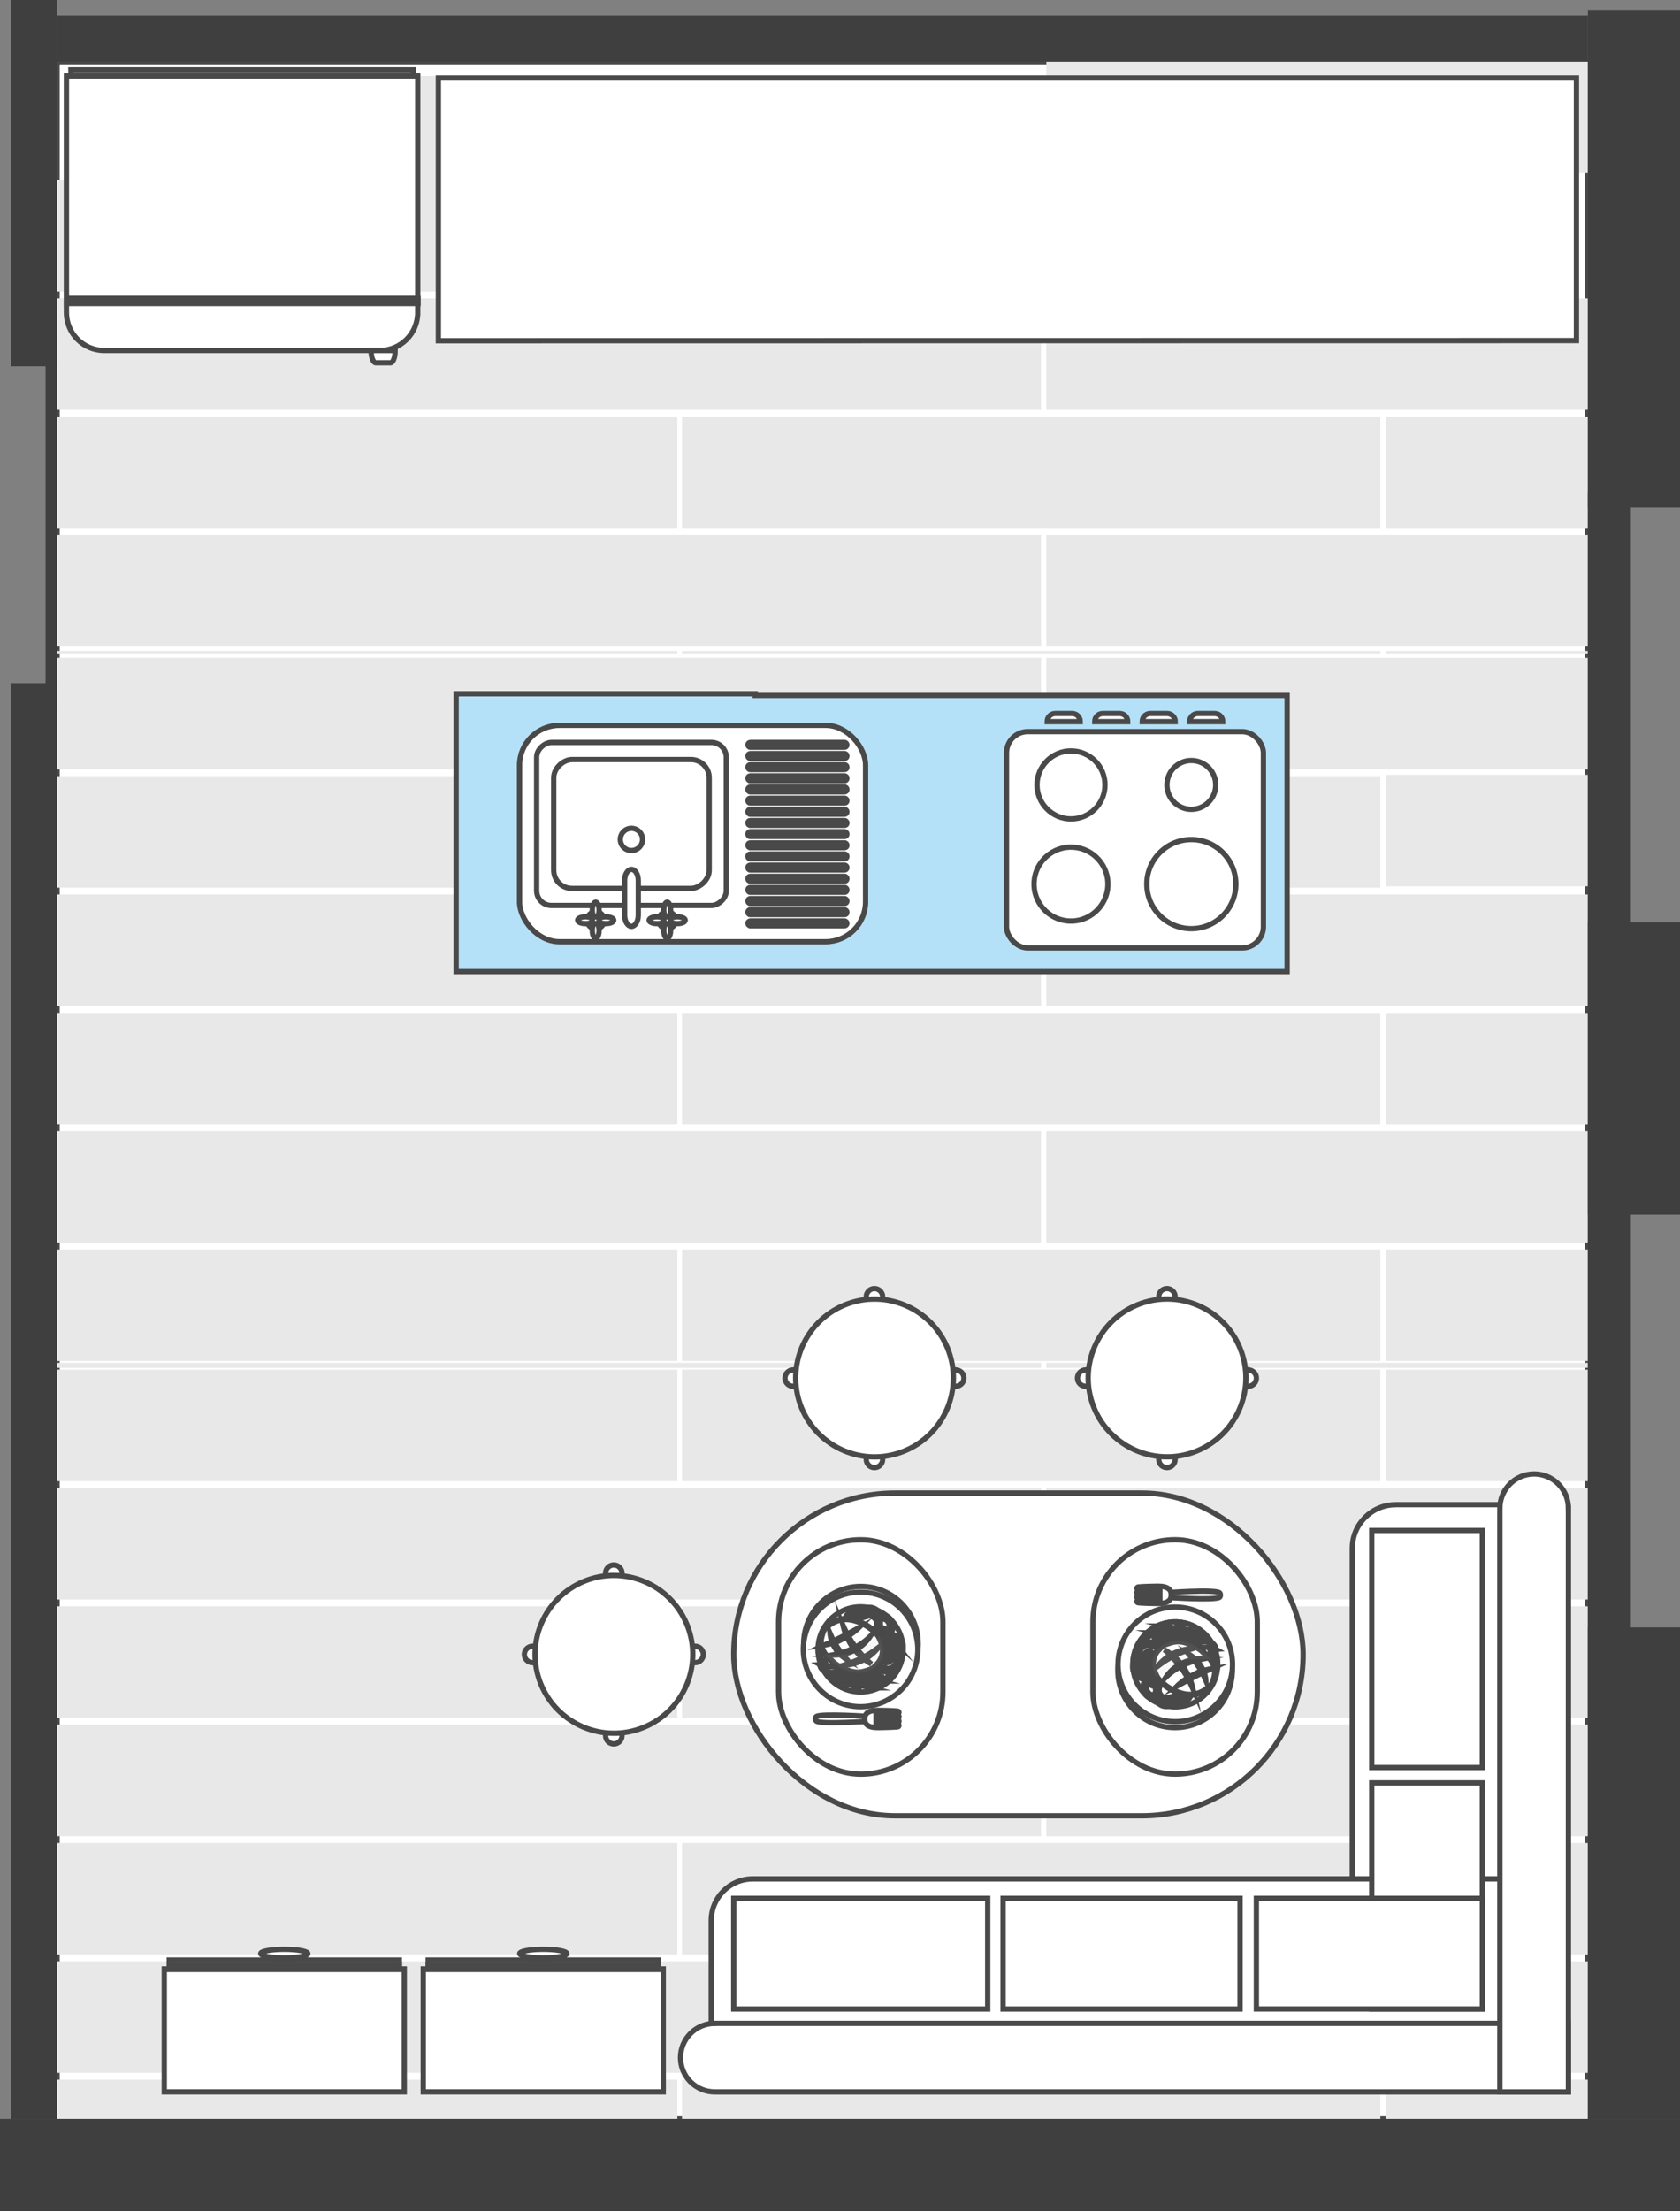 <?xml version="1.0" encoding="UTF-8"?><svg xmlns="http://www.w3.org/2000/svg" viewBox="0 0 634.67 835.03"><rect x="0" y="0" width="634.67" height="835.03" fill="#808080" stroke="none"/><defs><style>.d{fill:#3f3f3f;}.e{opacity:.05;}.e,.f,.g{stroke:#494949;stroke-miterlimit:10;stroke-width:2px;}.e,.g{fill:#fff;}.f{fill:#b5e1f8;}.h{fill:#e8e8e8;}</style></defs><g id="a"/><g id="b"><g id="c"><rect class="g" x="21.54" y="23.3" width="578.31" height="776.92"/><g><g><g><rect class="h" x="190.72" y="-136.12" width="42.12" height="371.77" transform="translate(261.54 -162.02) rotate(90)"/><rect class="h" x="368.5" y="-42.87" width="42.12" height="263.83" transform="translate(478.6 -300.52) rotate(90)"/></g><g><rect class="h" x="395.3" y="23.3" width="204.55" height="42.12"/><rect class="h" x="523.74" y="382.54" width="76.38" height="42.11"/></g><rect class="h" x="21.54" y="67.99" width="234.35" height="42.11"/></g><g><g><rect class="h" x="186.36" y="-52.15" width="42.12" height="371.77" transform="translate(341.16 -73.69) rotate(90)"/><rect class="h" x="368.5" y="46.51" width="42.12" height="263.83" transform="translate(567.98 -211.14) rotate(90)"/></g><g><rect class="h" x="395.3" y="112.67" width="204.55" height="42.12"/><rect class="h" x="523.47" y="157.36" width="76.38" height="42.12"/></g><rect class="h" x="21.54" y="157.36" width="234.35" height="42.12"/></g><g><g><rect class="h" x="186.36" y="83.6" width="42.12" height="371.77" transform="translate(476.91 62.06) rotate(90)"/><rect class="h" x="368.5" y="182.26" width="42.12" height="263.83" transform="translate(703.73 -75.39) rotate(90)"/></g><rect class="h" x="395.3" y="248.43" width="204.55" height="42.12"/><rect class="h" x="21.54" y="293.11" width="234.35" height="42.12"/></g><g><g><rect class="h" x="186.36" y="37.22" width="42.12" height="371.77" transform="translate(430.53 15.68) rotate(90)"/><rect class="h" x="389.12" y="114.38" width=".88" height="263.83" transform="translate(143.26 635.86) rotate(-90)"/></g><g><rect class="h" x="395.3" y="202.05" width="204.55" height="42.12"/><rect class="h" x="523.47" y="245.85" width="76.38" height=".89"/><rect class="h" x="523.47" y="292.6" width="76.38" height="42.11"/></g><rect class="h" x="21.54" y="245.85" width="234.35" height=".89"/></g><g><g><rect class="h" x="186.36" y="172.98" width="42.12" height="371.77" transform="translate(566.29 151.44) rotate(90)"/><rect class="h" x="368.5" y="271.64" width="42.12" height="263.83" transform="translate(793.11 13.99) rotate(90)"/></g><rect class="h" x="395.3" y="337.8" width="204.55" height="42.12"/><rect class="h" x="21.54" y="382.5" width="234.35" height="42.11"/></g><g><g><rect class="h" x="186.36" y="262.35" width="42.12" height="371.77" transform="translate(655.66 240.81) rotate(90)"/><rect class="h" x="368.5" y="361.01" width="42.12" height="263.83" transform="translate(882.49 103.37) rotate(90)"/></g><g><rect class="h" x="395.3" y="427.18" width="204.55" height="42.12"/><rect class="h" x="523.47" y="471.87" width="76.38" height="42.12"/></g><rect class="h" x="21.54" y="471.87" width="234.35" height="42.12"/></g><g><g><rect class="h" x="206.49" y="329.73" width="1.88" height="371.77" transform="translate(-308.19 723.04) rotate(-90)"/><rect class="h" x="368.5" y="406.39" width="42.12" height="263.83" transform="translate(927.86 148.74) rotate(90)"/></g><g><rect class="h" x="395.3" y="514.67" width="204.55" height="1.88"/><rect class="h" x="523.47" y="517.25" width="76.38" height="42.11"/></g><rect class="h" x="21.54" y="517.25" width="234.35" height="42.11"/></g><g><g><rect class="h" x="186.36" y="486.48" width="42.12" height="371.77" transform="translate(879.8 464.94) rotate(90)"/><rect class="h" x="368.5" y="585.15" width="42.12" height="263.83" transform="translate(1106.62 327.5) rotate(90)"/></g><g><rect class="h" x="395.3" y="651.3" width="204.55" height="42.13"/><rect class="h" x="523.47" y="696" width="76.38" height="42.12"/></g><rect class="h" x="21.54" y="696" width="234.35" height="42.11"/></g><g><g><rect class="h" x="186.36" y="397.11" width="42.12" height="371.77" transform="translate(790.42 375.57) rotate(90)"/><rect class="h" x="368.5" y="495.77" width="42.12" height="263.83" transform="translate(1017.24 238.12) rotate(90)"/></g><g><rect class="h" x="395.3" y="561.93" width="204.55" height="42.12"/><rect class="h" x="523.47" y="606.62" width="76.38" height="42.12"/></g><rect class="h" x="21.54" y="606.62" width="234.35" height="42.12"/></g><g><g><rect class="h" x="186.36" y="575.86" width="42.12" height="371.77" transform="translate(969.17 554.32) rotate(90)"/><rect class="h" x="257.64" y="785.37" width="263.83" height="14.84"/></g><g><rect class="h" x="395.3" y="740.69" width="204.55" height="42.12"/><rect class="h" x="523.47" y="785.37" width="76.38" height="14.84"/></g><rect class="h" x="21.54" y="785.37" width="234.35" height="14.84"/></g></g><polygon class="g" points="595.54 29.48 440.78 29.48 165.61 29.48 165.61 128.69 595.54 128.63 595.54 29.48"/><g><rect class="g" x="25.09" y="28.7" width="132.72" height="85.89"/><path class="g" d="M25.09,114.58H157.81v3.48c0,7.9-6.41,14.31-14.31,14.31H39.4c-7.9,0-14.31-6.41-14.31-14.31v-3.48h0Z"/><rect class="g" x="25.23" y="112.65" width="132.72" height="1.93"/><path class="g" d="M147.53,137.02h-5.58c-.97,0-1.76-2.08-1.76-4.64h9.1c0,2.56-.79,4.64-1.76,4.64Z"/><rect class="g" x="26.78" y="26.37" width="129.34" height="2.32"/></g><g><g><g><path class="g" d="M330.35,554.23h0c-1.71,0-3.1-1.39-3.1-3.1v-61.4c0-1.71,1.39-3.1,3.1-3.1h0c1.71,0,3.1,1.39,3.1,3.1v61.4c0,1.71-1.39,3.1-3.1,3.1Z"/><path class="g" d="M296.55,520.43h0c0-1.71,1.39-3.09,3.1-3.09h61.4c1.71,0,3.1,1.39,3.1,3.09h0c0,1.71-1.39,3.1-3.1,3.1h-61.4c-1.71,0-3.1-1.39-3.1-3.1Z"/></g><circle class="g" cx="330.35" cy="520.43" r="29.79" transform="translate(-171.37 162.31) rotate(-22.08)"/></g><g><g><path class="g" d="M231.88,658.58h0c-1.71,0-3.1-1.39-3.1-3.09v-61.4c0-1.71,1.39-3.09,3.1-3.09h0c1.71,0,3.1,1.39,3.1,3.09v61.4c0,1.71-1.39,3.09-3.1,3.09Z"/><path class="g" d="M198.09,624.79h0c0-1.71,1.39-3.09,3.1-3.09h61.4c1.71,0,3.1,1.39,3.1,3.09h0c0,1.71-1.39,3.1-3.1,3.1h-61.4c-1.71,0-3.1-1.39-3.1-3.1Z"/></g><circle class="g" cx="231.88" cy="624.79" r="29.79" transform="translate(-217.81 132.95) rotate(-22.08)"/></g><g><g><path class="g" d="M440.85,554.23h0c-1.71,0-3.1-1.39-3.1-3.1v-61.4c0-1.71,1.39-3.1,3.1-3.1h0c1.71,0,3.1,1.39,3.1,3.1v61.4c0,1.71-1.39,3.1-3.1,3.1Z"/><path class="g" d="M407.05,520.43h0c0-1.71,1.39-3.09,3.1-3.09h61.4c1.71,0,3.1,1.39,3.1,3.09h0c0,1.71-1.39,3.1-3.1,3.1h-61.4c-1.71,0-3.1-1.39-3.1-3.1Z"/></g><circle class="g" cx="440.85" cy="520.43" r="29.79" transform="translate(-163.27 203.83) rotate(-22.08)"/></g><path class="g" d="M591.34,788.83h-80.47v-204.15c0-9.08,7.36-16.45,16.45-16.45h64.02v220.6Z"/><path class="g" d="M390.38,587.86h79.28v322.66h-63.61c-8.65,0-15.67-7.02-15.67-15.67v-306.99h0Z" transform="translate(1179.21 319.18) rotate(90)"/><rect class="g" x="277.19" y="563.85" width="215.11" height="121.88" rx="60.94" ry="60.94"/><path class="g" d="M270.02,764.11h322.49v25.89H270.02c-7.14,0-12.94-5.8-12.94-12.94h0c0-7.14,5.8-12.94,12.94-12.94Z"/><path class="g" d="M475.82,660.36h220.43v25.89h-220.43c-7.14,0-12.94-5.8-12.94-12.94h0c0-7.14,5.8-12.94,12.94-12.94Z" transform="translate(1252.87 93.75) rotate(90)"/><rect class="g" x="277.19" y="716.91" width="95.95" height="41.78"/><rect class="g" x="378.94" y="716.91" width="89.53" height="41.78"/><rect class="g" x="494.35" y="601.85" width="89.53" height="41.78" transform="translate(1161.85 83.62) rotate(90)"/><rect class="g" x="496.42" y="695.11" width="85.38" height="41.78" transform="translate(1255.11 176.88) rotate(90)"/><rect class="g" x="474.62" y="716.91" width="85.38" height="41.78" transform="translate(1034.63 1475.59) rotate(180)"/></g><g><rect class="g" x="294.12" y="581.46" width="62.09" height="88.53" rx="31.05" ry="31.05" transform="translate(650.34 1251.46) rotate(180)"/><g><g><circle class="g" cx="325.22" cy="620.71" r="21.63" transform="translate(-309.17 918.36) rotate(-87.48)"/><circle class="g" cx="325.12" cy="622.91" r="21.63" transform="translate(-302.83 938.19) rotate(-89.1)"/><circle class="g" cx="325.12" cy="622.91" r="16.05" transform="translate(-317.65 906.76) rotate(-86.27)"/><path class="g" d="M336.06,632.53c-6.53,5.99-16.68,5.55-22.67-.98-2.73-2.97-4.1-6.7-4.2-10.43-.5,4.45,.84,9.08,4.1,12.64,5.99,6.53,16.14,6.97,22.67,.98,3.56-3.26,5.3-7.76,5.18-12.24-.42,3.72-2.11,7.3-5.09,10.03Z"/><g><path class="g" d="M333.26,625.79c0-1.15,.85-2.09,1.91-2.09s1.91,.94,1.91,2.09-.85,2.09-1.91,2.09-1.91-.94-1.91-2.09Z"/><path class="g" d="M333.95,627.4c-.27-.36-.44-.83-.44-1.33,0-1.15,.85-2.09,1.91-2.09,.46,0,.89,.18,1.22,.48-.35-.46-.88-.76-1.47-.76-1.05,0-1.91,.94-1.91,2.09,0,.65,.27,1.23,.69,1.61Z"/><path class="g" d="M336.75,625.6c.32,.24,.22,.92-.38,1.58-.58,.64-1.29,.66-1.42,.28-.25-.71-.15-.99,.21-1.51,.32-.47,1.12-.69,1.59-.35Z"/></g><g><ellipse class="g" cx="337.08" cy="621.99" rx="1.92" ry="2.11"/><path class="g" d="M335.86,623.61c-.28-.36-.44-.83-.44-1.34,0-1.16,.86-2.11,1.92-2.11,.47,0,.89,.18,1.23,.48-.35-.47-.88-.76-1.48-.76-1.06,0-1.92,.94-1.92,2.11,0,.65,.27,1.24,.7,1.62Z"/><path class="g" d="M338.68,621.8c.32,.24,.22,.93-.38,1.59-.59,.64-1.3,.66-1.43,.28-.25-.71-.15-1,.21-1.52,.32-.47,1.13-.7,1.6-.35Z"/></g><g><rect class="g" x="327.72" y="628.9" width="1.85" height="8.18" transform="translate(-367.71 787.17) rotate(-75.05)"/><rect class="g" x="327.87" y="628.76" width="1.55" height="8.45" transform="translate(-367.72 787.13) rotate(-75.04)"/><path class="g" d="M332.53,634.83l-8.17-2.18,.4-1.49s.79,1.65,7.77,3.67Z"/></g><g><rect class="g" x="324.29" y="631.47" width="1.85" height="8.18" transform="translate(-372.74 785.77) rotate(-75.05)"/><rect class="g" x="324.44" y="631.34" width="1.55" height="8.45" transform="translate(-372.74 785.78) rotate(-75.05)"/><path class="g" d="M329.1,637.4l-8.17-2.18,.4-1.49s.79,1.65,7.77,3.67Z"/></g><g><rect class="g" x="316.42" y="626.67" width="1.85" height="8.18" transform="translate(70.26 -30.69) rotate(6.22)"/><rect class="g" x="316.57" y="626.53" width="1.55" height="8.45" transform="translate(70.3 -30.7) rotate(6.23)"/><path class="g" d="M316.11,634.88l.92-8.4,1.54,.17s-1.51,1.03-2.45,8.24Z"/></g><g><rect class="g" x="325.22" y="628.97" width="1.85" height="8.18" transform="translate(-355.9 428.24) rotate(-46.03)"/><rect class="g" x="325.37" y="628.84" width="1.55" height="8.45" transform="translate(-355.9 428.23) rotate(-46.03)"/><path class="g" d="M328.65,636.56l-6.08-5.87,1.07-1.11s-.11,1.83,5.01,6.98Z"/></g><g><rect class="g" x="321.64" y="629.85" width="1.85" height="8.18" transform="translate(-141.1 94.54) rotate(-13.71)"/><rect class="g" x="321.79" y="629.72" width="1.55" height="8.45" transform="translate(-141.09 94.54) rotate(-13.71)"/><path class="g" d="M322.81,638.23l-2-8.21,1.5-.37s-1.07,1.49,.5,8.58Z"/></g><g><rect class="g" x="318.29" y="627.69" width="1.85" height="8.18" transform="translate(-140.67 93.68) rotate(-13.71)"/><rect class="g" x="318.43" y="627.56" width="1.55" height="8.45" transform="translate(-140.68 93.69) rotate(-13.71)"/><path class="g" d="M319.46,636.07l-2-8.21,1.5-.37s-1.07,1.49,.5,8.58Z"/></g><g><path class="g" d="M324.33,624.54l1.08,1.95,.52,2.01c.58,2.25,2.82,3.65,5.09,3.19l2.04-.41,2.23,.12c2.38,.13,4.43-1.68,4.6-4.06l.14-1.91,.83-1.9c.99-2.27-.1-4.91-2.41-5.82l-1.76-.7-1.39-1.29c-1.82-1.68-4.67-1.51-6.29,.37l-1.35,1.57-1.66,.95c-2.07,1.19-2.81,3.82-1.65,5.91Zm2.32-4.75l1.88-.93,1.48-1.88c.97-1.13,2.66-1.39,3.92-.6,.16,.1,.31,.22,.45,.34l1.44,1.59,2.13,.65c.18,.07,.35,.16,.51,.26,1.26,.79,1.76,2.42,1.17,3.79l-.92,2.11-.15,2.14c-.12,1.65-1.55,2.91-3.2,2.82l-2.4-.13-2.2,.44c-.76,.15-1.55,0-2.21-.41-.66-.41-1.13-1.06-1.33-1.81l-.56-2.17-1.16-2.1c-.8-1.44-.28-3.29,1.15-4.11Z"/><path class="g" d="M325.23,624.05l1.41,2.04,.28,2.16c.22,.83,.73,1.54,1.46,2,.73,.46,1.59,.62,2.43,.45l2.16-.7,2.36,.4c1.81,.1,3.39-1.3,3.52-3.11l-.12-2.12,1.17-2.03c.66-1.51,.11-3.3-1.29-4.17-.18-.11-.36-.2-.56-.28l-2.16-.49-1.32-1.69c-.15-.14-.32-.27-.5-.38-1.39-.87-3.25-.59-4.32,.66l-1.22,1.94-2.06,.81c-1.58,.9-2.14,2.93-1.27,4.52Zm1.42-4.26l2.27-.73,1.09-2.09c.97-1.13,2.66-1.39,3.92-.6,.16,.1,.31,.22,.45,.34l1.28,1.86,2.3,.38c.18,.07,.35,.16,.51,.26,1.26,.79,1.76,2.42,1.17,3.79l-1.33,1.97,.26,2.28c-.12,1.65-1.55,2.91-3.2,2.82l-2.4-.67-2.2,.98c-.76,.15-1.55,0-2.21-.41-.66-.41-1.13-1.06-1.33-1.81l-.02-2.35-1.7-1.92c-.8-1.44-.28-3.29,1.15-4.11Z"/></g><g><path class="g" d="M320.48,616.97l1.08,1.95,.52,2.01c.58,2.25,2.82,3.65,5.09,3.19l2.04-.41,2.23,.12c2.38,.13,4.43-1.68,4.6-4.06l.14-1.91,.83-1.9c.99-2.27-.1-4.91-2.41-5.82l-1.76-.7-1.39-1.29c-1.82-1.68-4.67-1.51-6.29,.37l-1.35,1.57-1.66,.95c-2.07,1.19-2.81,3.82-1.65,5.91Zm2.32-4.75l1.88-.93,1.48-1.88c.97-1.13,2.66-1.39,3.92-.6,.16,.1,.31,.22,.45,.34l1.44,1.59,2.13,.65c.18,.07,.35,.16,.51,.26,1.26,.79,1.76,2.42,1.17,3.79l-.92,2.11-.15,2.14c-.12,1.65-1.55,2.91-3.2,2.82l-2.4-.13-2.2,.44c-.76,.15-1.55,0-2.21-.41-.66-.41-1.13-1.06-1.33-1.81l-.56-2.17-1.16-2.1c-.8-1.44-.28-3.29,1.15-4.11Z"/><path class="g" d="M321.38,616.48l1.41,2.04,.28,2.16c.22,.83,.73,1.54,1.46,2,.73,.46,1.59,.62,2.43,.45l2.16-.7,2.36,.4c1.81,.1,3.39-1.3,3.52-3.11l-.12-2.12,1.17-2.03c.66-1.51,.11-3.3-1.29-4.17-.18-.11-.36-.2-.56-.28l-2.16-.49-1.32-1.69c-.15-.14-.32-.27-.5-.38-1.39-.87-3.25-.59-4.32,.66l-1.22,1.94-2.06,.81c-1.58,.9-2.14,2.93-1.27,4.52Zm1.42-4.26l2.27-.73,1.09-2.09c.97-1.13,2.66-1.39,3.92-.6,.16,.1,.31,.22,.45,.34l1.28,1.86,2.3,.38c.18,.07,.35,.16,.51,.26,1.26,.79,1.76,2.42,1.17,3.79l-1.33,1.97,.26,2.28c-.12,1.65-1.55,2.91-3.2,2.82l-2.4-.67-2.2,.98c-.76,.15-1.55,0-2.21-.41-.66-.41-1.13-1.06-1.33-1.81l-.02-2.35-1.7-1.92c-.8-1.44-.28-3.29,1.15-4.11Z"/></g><g><path class="g" d="M317.37,628.77s-1.23-.27-3.82-.26c-2.67,.01-3.82,.1-3.82,.1l3.78,2.14,3.86-1.98Z"/><path class="g" d="M313.51,630.75c-.54-.01-1.7-2.48-1.68-3.41,.03-1.67,.81-1.4,1.78-1.38,.97,.02,1.76-.22,1.72,1.45-.02,.87-1.17,3.35-1.82,3.34Z"/><path class="g" d="M314.75,627.5c-.01,.7-.6,2.27-1.22,3.25,.65-.04,1.78-2.48,1.8-3.34,.02-1.22-.39-1.42-.99-1.45,.27,.23,.43,.67,.41,1.54Z"/><path class="g" d="M313.49,631.8c-2.11-.04-3.78-1.86-3.76-3.19,0,0,1.7,.74,3.8,.78s3.83-.62,3.83-.62c.07,1.33-1.77,3.07-3.88,3.03Z"/><path class="g" d="M315.83,631.11c-.54,.25-1.14,.39-1.77,.38-1.83-.04-3.33-1.41-3.68-2.64-.41-.13-.65-.23-.65-.23-.03,1.33,1.65,3.15,3.76,3.19,.86,.02,1.68-.26,2.34-.69Z"/></g><g><path class="g" d="M318.43,620.66l1.73,1.29,1.26,1.56c1.41,1.74,3.94,2.08,5.76,.77l1.63-1.17,2.01-.79c2.15-.84,3.23-3.25,2.43-5.42l-.65-1.74-.03-2c-.04-2.4-2.06-4.29-4.45-4.16l-1.83,.09-1.74-.57c-2.28-.75-4.72,.54-5.39,2.84l-.56,1.93-1.08,1.51c-1.35,1.88-.94,4.49,.91,5.87Zm.14-5.11l1.28-1.57,.55-2.25c.4-1.39,1.78-2.29,3.21-2.1,.18,.02,.36,.07,.53,.12l1.91,.82,2.14-.28c.18,0,.37,0,.55,.02,1.43,.19,2.52,1.43,2.55,2.87l.03,2.23,.72,1.95c.56,1.5-.2,3.19-1.69,3.77l-2.16,.85-1.76,1.27c-.61,.44-1.36,.63-2.11,.53s-1.42-.48-1.9-1.07l-1.37-1.69-1.86-1.39c-1.28-.95-1.57-2.78-.63-4.08Z"/><path class="g" d="M319.02,619.86l2.06,1.23,1.11,1.79c.52,.65,1.26,1.06,2.09,1.17,.82,.11,1.65-.1,2.32-.58l1.62-1.49,2.24-.59c1.64-.64,2.47-2.5,1.86-4.15l-.96-1.81,.22-2.26c-.02-1.59-1.23-2.95-2.8-3.16-.2-.03-.4-.03-.6-.02l-2.1,.43-1.84-.96c-.19-.06-.39-.11-.59-.14-1.57-.21-3.09,.78-3.54,2.31l-.3,2.19-1.49,1.54c-1.03,1.43-.71,3.44,.7,4.49Zm-.46-4.32l1.71-1.55,.12-2.27c.4-1.39,1.78-2.29,3.21-2.1,.18,.02,.36,.07,.53,.12l1.87,1.13,2.17-.59c.18,0,.37,0,.55,.02,1.43,.19,2.52,1.43,2.55,2.87l-.38,2.27,1.14,1.9c.56,1.5-.2,3.19-1.69,3.77l-2.38,.37-1.54,1.75c-.61,.44-1.36,.63-2.11,.53s-1.42-.48-1.9-1.07l-.96-2.06-2.27-1.01c-1.28-.95-1.57-2.78-.63-4.08Z"/></g><g><g><path class="g" d="M310.19,617.97l.06-.22c.23-.85,.46-1.74,.99-2.5,.32-.46,.8-.85,1.22-1.2,.1-.08,.2-.17,.3-.25,1.87-1.59,4.24-2.48,6.67-2.52,.66-.01,1.35,.04,2.06,.16,1.44,.25,2.97,.76,4.55,1.54,1.25,.61,2.38,1.33,3.37,2.14l.1,.08c.86,.7,1.74,1.42,2.4,2.35,.08,.12,.16,.24,.24,.37,.35,.58,.6,1.23,.85,1.86l.06,.14c1.32,3.34,.66,6.62-1.81,8.99-.07,.07-.19,.19-.3,.31-.24,.25-.52,.54-.71,.69-.79,.61-1.47,.83-2.34,1.1-.14,.05-.29,.09-.44,.14-1.21,.4-2.29,.6-3.29,.62-.52,0-1.05-.04-1.63-.13-.45-.08-.91-.18-1.43-.33-2.08-.59-3.97-1.52-5.61-2.75-.41-.31-.8-.69-1.18-1.05-.19-.19-.38-.37-.56-.54-.11-.1-.23-.21-.35-.31-.59-.53-1.21-1.08-1.71-1.72-.08-.1-.15-.2-.23-.31-.43-.61-.8-1.34-1.15-2.24-.51-1.31-.55-2.88-.14-4.43Z"/><path class="g" d="M310.5,618.06c.25-.92,.46-1.84,1-2.61,.37-.53,.99-.98,1.46-1.39,1.81-1.54,4.14-2.41,6.47-2.45,2.26-.04,4.52,.72,6.45,1.67,1.17,.57,2.29,1.27,3.3,2.1,.89,.73,1.78,1.44,2.44,2.37,.48,.68,.8,1.52,1.11,2.3,1.39,3.52,.41,6.58-1.73,8.64-.23,.22-.73,.78-.99,.98-.86,.67-1.61,.84-2.68,1.2-1.01,.33-2.1,.58-3.19,.6-.99,.01-1.98-.17-2.96-.45-1.99-.56-3.84-1.45-5.5-2.69-.6-.45-1.16-1.06-1.71-1.57-.69-.63-1.44-1.25-2.02-1.99-.58-.74-.99-1.59-1.33-2.47-.51-1.31-.51-2.81-.13-4.23Z"/><path class="g" d="M325.92,626.99c-.24,.12-.48,.23-.72,.34-.24,.1-.48,.2-.71,.3-.23,.1-.47,.18-.7,.26-.23,.08-.45,.16-.68,.22-.22,.06-.44,.13-.65,.19-.21,.06-.42,.1-.62,.15-.4,.1-.78,.16-1.12,.22l-.25,.04c-.08,.01-.16,.02-.24,.03l-.44,.05c-.14,.02-.26,.03-.38,.04l-.32,.02c-.39,.02-.6,.03-.6,.03,0,0,.21-.07,.58-.18l.31-.09c.11-.03,.23-.08,.36-.12,.13-.04,.27-.09,.42-.13,.07-.02,.15-.05,.23-.07l.24-.08c.32-.11,.68-.23,1.05-.38,.19-.07,.38-.14,.58-.22,.2-.08,.4-.16,.61-.25,.21-.08,.42-.18,.63-.27,.22-.09,.44-.18,.66-.29l.67-.31c.22-.11,.45-.22,.69-.34,.92-.46,1.78-.94,2.55-1.39,.19-.12,.38-.23,.56-.35,.09-.06,.18-.11,.27-.17l.25-.17c.17-.11,.33-.22,.49-.32l.44-.31,.21-.14,.1-.07,.09-.07c.12-.09,.24-.18,.35-.26l.31-.23,.25-.2c.3-.24,.48-.37,.48-.37,0,0-.13,.17-.38,.47l-.2,.25-.26,.29-.3,.33-.08,.09-.09,.09-.18,.18-.39,.38c-.14,.13-.29,.26-.45,.39-.08,.07-.16,.14-.24,.21-.08,.07-.17,.13-.25,.2-.17,.13-.35,.27-.53,.42-.75,.55-1.62,1.09-2.57,1.57Z"/><path class="g" d="M322.56,623.36c-.26,.12-.52,.24-.78,.35-.26,.1-.52,.2-.77,.3-.25,.1-.51,.17-.76,.25-.25,.08-.49,.15-.74,.21-.24,.06-.48,.11-.71,.17-.23,.05-.46,.08-.67,.12-.43,.08-.84,.12-1.21,.16l-.27,.03c-.09,0-.18,0-.26,.01-.17,0-.33,.01-.47,.02-.15,0-.29,.01-.41,.01h-.35c-.42-.02-.65-.03-.65-.03,0,0,.23-.05,.63-.12,.1-.02,.21-.04,.34-.06,.12-.02,.26-.06,.4-.09,.14-.03,.29-.07,.46-.1l.25-.05,.26-.07c.35-.1,.74-.19,1.15-.32,.2-.06,.42-.12,.63-.19,.22-.07,.44-.15,.66-.23,.23-.07,.46-.17,.69-.26,.23-.09,.47-.17,.71-.28,.24-.1,.48-.2,.73-.31,.24-.12,.49-.23,.74-.34,.99-.48,1.91-.99,2.72-1.5,.2-.13,.39-.26,.58-.39,.09-.06,.19-.12,.28-.19l.26-.19c.17-.12,.34-.25,.5-.36l.45-.36,.21-.17c.07-.05,.14-.11,.2-.16l.35-.31,.31-.27c.09-.09,.17-.16,.25-.24,.3-.28,.47-.44,.47-.44,0,0-.13,.19-.36,.53l-.2,.29-.26,.32-.3,.37c-.05,.07-.11,.13-.17,.2-.06,.07-.12,.13-.19,.2-.13,.14-.26,.28-.4,.43l-.46,.44-.25,.23c-.09,.08-.18,.15-.27,.22-.18,.15-.37,.3-.56,.46-.8,.6-1.73,1.19-2.76,1.69Z"/><path class="g" d="M318.46,618.94c-.92,.46-1.83,.85-2.67,1.16-.42,.15-.82,.29-1.2,.4-.19,.06-.37,.11-.55,.17-.18,.05-.35,.09-.51,.14-.33,.09-.62,.15-.89,.21l-.36,.08-.31,.06c-.37,.07-.58,.1-.58,.1,0,0,.19-.09,.53-.24l.29-.12,.34-.15c.24-.11,.52-.23,.82-.37,.15-.07,.31-.14,.48-.22,.16-.08,.34-.16,.51-.24,.36-.16,.73-.35,1.13-.53,.79-.38,1.65-.81,2.55-1.26,.9-.46,1.75-.9,2.53-1.31,.19-.1,.38-.2,.57-.3,.18-.1,.36-.2,.53-.29,.17-.09,.34-.18,.5-.27l.46-.25c.29-.16,.55-.31,.79-.44l.32-.18,.27-.15c.33-.19,.51-.28,.51-.28,0,0-.15,.15-.43,.4l-.23,.21c-.09,.08-.18,.16-.28,.25-.2,.17-.43,.38-.7,.58l-.42,.33c-.14,.11-.3,.23-.46,.34-.16,.12-.32,.24-.5,.36-.17,.12-.35,.24-.54,.37-.75,.49-1.59,1-2.51,1.46Z"/><path class="g" d="M322.23,622.2c-.76-1.05-1.39-2.13-1.9-3.13-.12-.25-.24-.5-.35-.74l-.08-.18c-.03-.06-.05-.12-.08-.18l-.15-.35-.14-.34c-.04-.11-.09-.22-.13-.33l-.22-.63c-.15-.4-.24-.77-.34-1.09-.05-.16-.09-.31-.13-.45l-.09-.38c-.1-.46-.16-.72-.16-.72,0,0,.11,.24,.29,.67,.05,.11,.1,.23,.15,.36,.06,.13,.13,.27,.2,.42,.14,.3,.29,.65,.49,1.02,.09,.19,.19,.38,.29,.58,.05,.1,.11,.2,.16,.31l.17,.32,.18,.33c.03,.06,.06,.11,.09,.17l.1,.17c.13,.22,.27,.45,.4,.69,.57,.94,1.23,1.94,1.97,2.96,.75,1.01,1.51,1.95,2.22,2.77,.18,.2,.36,.4,.54,.6l.13,.14s.09,.09,.13,.14l.26,.27c.08,.09,.17,.18,.25,.26,.08,.08,.16,.17,.24,.25l.47,.46c.29,.3,.58,.55,.82,.78,.12,.11,.23,.22,.34,.32,.11,.09,.21,.18,.3,.26,.35,.31,.55,.48,.55,.48,0,0-.23-.13-.63-.37-.1-.06-.22-.13-.34-.2-.12-.08-.25-.16-.39-.26-.28-.19-.6-.39-.94-.65-.17-.13-.35-.26-.53-.4-.09-.07-.18-.15-.28-.22l-.28-.24-.29-.25s-.1-.08-.15-.13l-.15-.13c-.19-.18-.4-.37-.6-.56-.8-.79-1.63-1.72-2.4-2.77Z"/><path class="g" d="M315.55,622.58c-.47-.73-.84-1.48-1.13-2.18-.14-.35-.27-.69-.36-1.01-.05-.16-.1-.31-.14-.46l-.11-.43c-.07-.27-.11-.53-.15-.75-.02-.11-.04-.21-.05-.31l-.03-.26c-.04-.31-.05-.49-.05-.49,0,0,.07,.16,.19,.45l.1,.24c.04,.09,.08,.18,.13,.28,.09,.2,.19,.43,.31,.68,.06,.12,.12,.26,.18,.39,.06,.14,.14,.27,.21,.42,.14,.29,.31,.59,.48,.91,.35,.63,.75,1.31,1.2,2.01,.45,.69,.91,1.34,1.34,1.92,.22,.28,.43,.56,.64,.81,.1,.12,.2,.25,.3,.36l.28,.33c.18,.21,.35,.4,.5,.56,.07,.08,.14,.16,.21,.23,.07,.07,.13,.13,.18,.19,.22,.23,.33,.36,.33,.36,0,0-.15-.08-.42-.25l-.23-.14c-.08-.05-.17-.11-.26-.17-.18-.13-.4-.27-.62-.45-.11-.09-.23-.18-.35-.28-.12-.1-.24-.21-.37-.32-.26-.22-.51-.47-.77-.74-.52-.55-1.05-1.19-1.53-1.92Z"/></g><path class="e" d="M311.48,624.64c.14,.02,.29,.03,.44,.05,.86,.09,1.83,.17,2.85,.21,.64,.03,1.3,.04,1.98,.03,.24,0,.49,0,.74-.02,.29,0,.58-.02,.87-.04,1.77-.11,3.6-.37,5.35-.86,.3-.08,.6-.18,.89-.27,2.93-.98,5.59-2.67,7.34-5.49,.07-.1,.13-.21,.19-.32,.35,.58,.6,1.23,.85,1.86l.06,.14c1.32,3.34,.66,6.62-1.81,8.99-.07,.07-.19,.19-.3,.31-.24,.25-.52,.54-.71,.69-.79,.61-1.47,.83-2.34,1.1-.14,.05-.29,.09-.44,.14-1.21,.4-2.29,.6-3.29,.62-.52,0-1.05-.04-1.63-.13-.45-.08-.91-.18-1.43-.33-2.08-.59-3.97-1.52-5.61-2.75-.41-.31-.8-.69-1.18-1.05-.19-.19-.38-.37-.56-.54-.11-.1-.23-.21-.35-.31-.59-.53-1.21-1.08-1.71-1.72-.08-.1-.15-.2-.23-.31Z"/></g></g><g><path class="g" d="M308.37,649.94c-.41-.3-.41-1.39,0-1.69,1.81-1.32,20.63,0,20.63,0v1.69s-18.68,1.42-20.63,0Z"/><path class="g" d="M339.62,651.62h0c0-.27-.27-.49-.61-.49h-8.07v-.56h8.07c.34,0,.61-.22,.61-.49v-.17c0-.27-.27-.49-.61-.49h-8.07v-.56h8.07c.34,0,.61-.22,.61-.49v-.17c0-.27-.27-.49-.61-.49h-8.07v-.56h8.07c.34,0,.61-.22,.61-.49h0c0-.25-.23-.46-.54-.49-1.8-.18-6.34-.28-7.39-.28-4.05,0-5.03,1.46-5.03,3.27s.98,3.27,5.03,3.27c1.05,0,5.58-.1,7.39-.28,.31-.03,.54-.24,.54-.49Z"/></g></g></g><g><rect class="g" x="412.89" y="581.46" width="62.09" height="88.53" rx="31.05" ry="31.05"/><g><g><circle class="g" cx="443.89" cy="630.75" r="21.63" transform="translate(-191.98 1067.28) rotate(-89.33)"/><circle class="g" cx="443.99" cy="628.54" r="21.63" transform="translate(-203.1 1045.03) rotate(-87.53)"/><path class="g" d="M454.83,640.37c-6.53,5.99-16.68,5.55-22.67-.98-5.99-6.53-5.55-16.68,.98-22.67,6.53-5.99,16.68-5.55,22.67,.98,5.99,6.53,5.55,16.68-.98,22.67Z"/><path class="g" d="M433.05,618.92c6.53-5.99,16.68-5.55,22.67,.98,2.73,2.97,4.1,6.7,4.2,10.43,.5-4.45-.84-9.08-4.1-12.64-5.99-6.53-16.14-6.97-22.67-.98-3.56,3.26-5.3,7.76-5.18,12.24,.42-3.72,2.11-7.3,5.09-10.03Z"/><g><ellipse class="g" cx="433.95" cy="625.67" rx="1.91" ry="2.09"/><path class="g" d="M435.16,624.06c.27,.36,.44,.83,.44,1.33,0,1.15-.85,2.09-1.91,2.09-.46,0-.89-.18-1.22-.48,.35,.46,.88,.76,1.47,.76,1.05,0,1.91-.94,1.91-2.09,0-.65-.27-1.23-.69-1.61Z"/><path class="g" d="M432.36,625.86c-.32-.24-.22-.92,.38-1.58,.58-.64,1.29-.66,1.42-.28,.25,.71,.15,.99-.21,1.51-.32,.47-1.12,.69-1.59,.35Z"/></g><g><path class="g" d="M433.95,629.47c0,1.16-.86,2.11-1.92,2.11s-1.92-.94-1.92-2.11,.86-2.11,1.92-2.11,1.92,.94,1.92,2.11Z"/><path class="g" d="M433.25,627.85c.28,.36,.44,.83,.44,1.34,0,1.16-.86,2.11-1.92,2.11-.47,0-.89-.18-1.22-.48,.35,.47,.88,.76,1.48,.76,1.06,0,1.92-.94,1.92-2.11,0-.65-.27-1.24-.7-1.62Z"/><path class="g" d="M430.43,629.66c-.32-.24-.22-.93,.38-1.59,.59-.64,1.3-.66,1.43-.28,.25,.71,.15,1-.21,1.52-.32,.47-1.13,.7-1.6,.35Z"/></g><g><rect class="g" x="439.54" y="614.38" width="1.85" height="8.18" transform="translate(1151.64 352.51) rotate(104.95)"/><rect class="g" x="439.69" y="614.24" width="1.55" height="8.45" transform="translate(1151.64 352.5) rotate(104.95)"/><path class="g" d="M436.58,616.63l8.17,2.18-.4,1.49s-.79-1.65-7.77-3.67Z"/></g><g><rect class="g" x="442.97" y="611.8" width="1.85" height="8.18" transform="translate(1153.47 345.95) rotate(104.95)"/><rect class="g" x="443.12" y="611.66" width="1.55" height="8.45" transform="translate(1153.47 345.94) rotate(104.95)"/><path class="g" d="M440.01,614.05l8.17,2.18-.4,1.49s-.79-1.65-7.77-3.67Z"/></g><g><rect class="g" x="450.85" y="616.61" width="1.85" height="8.18" transform="translate(833.57 1286.72) rotate(-173.78)"/><rect class="g" x="451" y="616.47" width="1.55" height="8.45" transform="translate(833.58 1286.72) rotate(-173.78)"/><path class="g" d="M452.99,616.58l-.92,8.4-1.54-.17s1.51-1.03,2.45-8.24Z"/></g><g><rect class="g" x="442.04" y="614.3" width="1.85" height="8.18" transform="translate(1195.57 728.96) rotate(133.97)"/><rect class="g" x="442.19" y="614.17" width="1.55" height="8.45" transform="translate(1195.57 728.93) rotate(133.97)"/><path class="g" d="M440.46,614.9l6.08,5.87-1.07,1.11s.11-1.83-5.01-6.98Z"/></g><g><rect class="g" x="445.62" y="613.42" width="1.85" height="8.18" transform="translate(1026.75 1111.56) rotate(166.29)"/><rect class="g" x="445.77" y="613.29" width="1.55" height="8.45" transform="translate(1026.75 1111.56) rotate(166.29)"/><path class="g" d="M446.29,613.22l2,8.21-1.5,.37s1.07-1.49-.5-8.58Z"/></g><g><rect class="g" x="448.98" y="615.58" width="1.85" height="8.18" transform="translate(1033.88 1115.03) rotate(166.29)"/><rect class="g" x="449.13" y="615.45" width="1.55" height="8.45" transform="translate(1033.88 1115.02) rotate(166.29)"/><path class="g" d="M449.65,615.38l2,8.21-1.5,.37s1.07-1.49-.5-8.58Z"/></g><g><path class="g" d="M444.78,626.91l-1.08-1.95-.52-2.01c-.58-2.25-2.82-3.65-5.09-3.19l-2.04,.41-2.23-.12c-2.38-.13-4.43,1.68-4.6,4.06l-.14,1.91-.83,1.9c-.99,2.27,.1,4.91,2.41,5.82l1.76,.7,1.39,1.29c1.82,1.68,4.67,1.51,6.29-.37l1.35-1.57,1.66-.95c2.07-1.19,2.81-3.82,1.65-5.91Zm-2.32,4.75l-1.88,.93-1.48,1.88c-.97,1.13-2.66,1.39-3.92,.6-.16-.1-.31-.22-.45-.34l-1.44-1.59-2.13-.65c-.18-.07-.35-.16-.51-.26-1.26-.79-1.76-2.42-1.17-3.79l.92-2.11,.15-2.14c.12-1.65,1.55-2.91,3.2-2.82l2.4,.13,2.2-.44c.76-.15,1.55,0,2.21,.41,.66,.41,1.13,1.06,1.33,1.81l.56,2.17,1.16,2.1c.8,1.44,.28,3.29-1.15,4.11Z"/><path class="g" d="M443.88,627.41l-1.41-2.04-.28-2.16c-.22-.83-.73-1.54-1.46-2-.73-.46-1.59-.62-2.43-.45l-2.16,.7-2.36-.4c-1.81-.1-3.39,1.3-3.52,3.11l.12,2.12-1.17,2.03c-.66,1.51-.11,3.3,1.29,4.17,.18,.11,.36,.2,.56,.28l2.16,.49,1.32,1.69c.15,.14,.32,.27,.5,.38,1.39,.87,3.25,.59,4.32-.66l1.22-1.94,2.06-.81c1.58-.9,2.14-2.93,1.27-4.52Zm-1.42,4.26l-2.27,.73-1.09,2.09c-.97,1.13-2.66,1.39-3.92,.6-.16-.1-.31-.22-.45-.34l-1.28-1.86-2.3-.38c-.18-.07-.35-.16-.51-.26-1.26-.79-1.76-2.42-1.17-3.79l1.33-1.97-.26-2.28c.12-1.65,1.55-2.91,3.2-2.82l2.4,.67,2.2-.98c.76-.15,1.55,0,2.21,.41,.66,.41,1.13,1.06,1.33,1.81l.02,2.35,1.7,1.92c.8,1.44,.28,3.29-1.15,4.11Z"/></g><g><path class="g" d="M448.63,634.48l-1.08-1.95-.52-2.01c-.58-2.25-2.82-3.65-5.09-3.19l-2.04,.41-2.23-.12c-2.38-.13-4.43,1.68-4.6,4.06l-.14,1.91-.83,1.9c-.99,2.27,.1,4.91,2.41,5.82l1.76,.7,1.39,1.29c1.82,1.68,4.67,1.51,6.29-.37l1.35-1.57,1.66-.95c2.07-1.19,2.81-3.82,1.65-5.91Zm-2.32,4.75l-1.88,.93-1.48,1.88c-.97,1.13-2.66,1.39-3.92,.6-.16-.1-.31-.22-.45-.34l-1.44-1.59-2.13-.65c-.18-.07-.35-.16-.51-.26-1.26-.79-1.76-2.42-1.17-3.79l.92-2.11,.15-2.14c.12-1.65,1.55-2.91,3.2-2.82l2.4,.13,2.2-.44c.76-.15,1.55,0,2.21,.41,.66,.41,1.13,1.06,1.33,1.81l.56,2.17,1.16,2.1c.8,1.44,.28,3.29-1.15,4.11Z"/><path class="g" d="M447.73,634.98l-1.41-2.04-.28-2.16c-.22-.83-.73-1.54-1.46-2-.73-.46-1.59-.62-2.43-.45l-2.16,.7-2.36-.4c-1.81-.1-3.39,1.3-3.52,3.11l.12,2.12-1.17,2.03c-.66,1.51-.11,3.3,1.28,4.17,.18,.11,.36,.2,.56,.28l2.16,.49,1.32,1.69c.15,.14,.32,.27,.5,.38,1.39,.87,3.25,.59,4.32-.66l1.22-1.94,2.06-.81c1.58-.9,2.14-2.93,1.27-4.52Zm-1.42,4.26l-2.27,.73-1.09,2.09c-.97,1.13-2.66,1.39-3.92,.6-.16-.1-.31-.22-.45-.34l-1.28-1.86-2.3-.38c-.18-.07-.35-.16-.51-.26-1.26-.79-1.76-2.42-1.17-3.79l1.33-1.97-.26-2.28c.12-1.65,1.55-2.91,3.2-2.82l2.4,.67,2.2-.98c.76-.15,1.55,0,2.21,.41,.66,.41,1.13,1.06,1.33,1.81l.02,2.35,1.7,1.92c.8,1.44,.28,3.29-1.15,4.11Z"/></g><g><path class="g" d="M451.74,622.69s1.23,.27,3.82,.26c2.67-.01,3.82-.1,3.82-.1l-3.78-2.14-3.86,1.98Z"/><path class="g" d="M455.6,620.71c.54,.01,1.7,2.48,1.68,3.41-.03,1.67-.81,1.4-1.78,1.38-.97-.02-1.76,.22-1.72-1.45,.02-.87,1.17-3.35,1.82-3.34Z"/><path class="g" d="M454.36,623.96c.01-.7,.6-2.27,1.22-3.25-.65,.04-1.78,2.48-1.8,3.34-.02,1.22,.39,1.42,.99,1.45-.27-.23-.43-.67-.41-1.54Z"/><path class="g" d="M455.62,619.66c2.11,.04,3.78,1.86,3.76,3.19,0,0-1.7-.74-3.8-.78s-3.83,.62-3.83,.62c-.07-1.33,1.77-3.07,3.88-3.03Z"/><path class="g" d="M453.28,620.35c.54-.25,1.14-.39,1.77-.38,1.83,.04,3.33,1.41,3.68,2.64,.41,.13,.65,.23,.65,.23,.03-1.33-1.65-3.15-3.76-3.19-.86-.02-1.68,.26-2.34,.69Z"/></g><g><path class="g" d="M450.68,630.8l-1.73-1.29-1.26-1.56c-1.41-1.74-3.94-2.08-5.76-.77l-1.63,1.17-2.01,.79c-2.15,.84-3.23,3.25-2.43,5.42l.65,1.74,.03,2c.04,2.4,2.06,4.29,4.45,4.16l1.83-.09,1.74,.57c2.28,.75,4.72-.54,5.39-2.84l.56-1.93,1.08-1.51c1.35-1.88,.94-4.49-.91-5.87Zm-.14,5.11l-1.28,1.57-.55,2.25c-.4,1.39-1.78,2.29-3.21,2.1-.18-.02-.36-.07-.53-.12l-1.91-.82-2.14,.28c-.18,0-.37,0-.55-.02-1.43-.19-2.52-1.43-2.55-2.87l-.03-2.23-.73-1.95c-.56-1.5,.2-3.19,1.69-3.77l2.16-.85,1.76-1.27c.61-.44,1.36-.63,2.11-.53s1.42,.48,1.9,1.07l1.37,1.69,1.86,1.39c1.28,.95,1.57,2.78,.63,4.08Z"/><path class="g" d="M450.09,631.6l-2.06-1.23-1.11-1.79c-.52-.65-1.26-1.06-2.09-1.17-.82-.11-1.65,.1-2.32,.58l-1.62,1.49-2.24,.59c-1.64,.64-2.47,2.5-1.86,4.15l.96,1.81-.22,2.26c.02,1.59,1.23,2.95,2.8,3.16,.2,.03,.4,.03,.6,.02l2.1-.43,1.84,.96c.19,.06,.39,.11,.59,.14,1.57,.21,3.09-.78,3.54-2.31l.3-2.19,1.49-1.54c1.03-1.43,.71-3.44-.7-4.49Zm.46,4.32l-1.71,1.55-.12,2.27c-.4,1.39-1.78,2.29-3.21,2.1-.18-.02-.36-.07-.53-.12l-1.87-1.13-2.17,.59c-.18,0-.37,0-.55-.02-1.43-.19-2.52-1.43-2.55-2.87l.38-2.27-1.14-1.9c-.56-1.5,.2-3.19,1.69-3.77l2.38-.37,1.54-1.75c.61-.44,1.36-.63,2.11-.53s1.42,.48,1.9,1.07l.96,2.06,2.27,1.01c1.28,.95,1.57,2.78,.63,4.08Z"/></g><g><g><path class="g" d="M458.92,633.48l-.06,.22c-.23,.85-.46,1.74-.99,2.5-.32,.46-.8,.85-1.22,1.2-.1,.08-.2,.17-.3,.25-1.87,1.59-4.24,2.48-6.67,2.52-.66,.01-1.35-.04-2.06-.16-1.44-.25-2.97-.76-4.55-1.54-1.25-.61-2.38-1.33-3.37-2.14l-.1-.08c-.86-.7-1.74-1.42-2.4-2.35-.08-.12-.16-.24-.24-.37-.35-.58-.6-1.23-.85-1.86l-.06-.14c-1.32-3.34-.66-6.62,1.81-8.99,.07-.07,.19-.19,.3-.31,.24-.25,.52-.54,.71-.69,.79-.61,1.47-.83,2.34-1.1,.14-.05,.29-.09,.44-.14,1.21-.4,2.29-.6,3.29-.62,.52,0,1.05,.04,1.63,.13,.45,.08,.91,.18,1.43,.33,2.08,.59,3.97,1.52,5.61,2.75,.41,.31,.8,.69,1.18,1.05,.19,.19,.38,.37,.56,.54,.11,.1,.23,.21,.35,.31,.59,.53,1.21,1.08,1.71,1.72,.08,.1,.15,.2,.23,.31,.43,.61,.8,1.34,1.15,2.24,.51,1.31,.55,2.88,.14,4.43Z"/><path class="g" d="M458.61,633.4c-.25,.92-.46,1.84-1,2.61-.37,.53-.99,.98-1.46,1.39-1.81,1.54-4.14,2.41-6.47,2.45-2.26,.04-4.52-.72-6.45-1.67-1.17-.57-2.29-1.27-3.3-2.1-.89-.73-1.78-1.44-2.44-2.37-.48-.68-.8-1.52-1.11-2.3-1.39-3.52-.41-6.58,1.73-8.64,.23-.22,.73-.78,.99-.98,.86-.67,1.61-.84,2.68-1.2,1.01-.33,2.1-.58,3.19-.6,.99-.01,1.98,.17,2.96,.45,1.99,.56,3.84,1.45,5.5,2.69,.6,.45,1.16,1.06,1.71,1.57,.69,.63,1.44,1.26,2.02,1.99,.58,.74,.99,1.59,1.33,2.47,.51,1.31,.51,2.81,.13,4.23Z"/><path class="g" d="M443.19,624.47c.24-.12,.48-.23,.72-.34,.24-.1,.48-.2,.71-.29,.23-.1,.47-.18,.7-.26,.23-.08,.45-.16,.68-.22,.22-.06,.44-.13,.65-.19,.21-.06,.42-.1,.62-.15,.4-.1,.78-.16,1.12-.22l.25-.04c.08-.01,.16-.02,.24-.03,.16-.02,.3-.04,.44-.05,.14-.02,.26-.03,.38-.04l.32-.02c.39-.02,.6-.03,.6-.03,0,0-.21,.07-.58,.18l-.31,.09c-.11,.03-.23,.08-.36,.12-.13,.04-.27,.09-.42,.13-.07,.02-.15,.05-.23,.07l-.24,.08c-.32,.11-.68,.23-1.05,.38-.19,.07-.38,.14-.58,.22l-.61,.25c-.21,.08-.42,.18-.63,.27-.22,.09-.44,.18-.66,.29-.22,.1-.45,.21-.67,.31-.22,.11-.45,.22-.69,.34-.92,.46-1.78,.94-2.55,1.39l-.56,.35c-.09,.06-.18,.11-.27,.17l-.25,.17c-.17,.11-.33,.22-.49,.32l-.44,.31-.21,.14-.1,.07-.09,.07c-.12,.09-.24,.18-.35,.26l-.31,.23-.25,.2c-.3,.24-.48,.37-.48,.37,0,0,.13-.17,.38-.47l.21-.25c.08-.09,.17-.18,.26-.29,.09-.1,.19-.21,.3-.33l.08-.09,.09-.09,.18-.18,.39-.38c.14-.13,.29-.26,.45-.39l.24-.21c.08-.07,.17-.13,.25-.2l.53-.42c.75-.54,1.62-1.09,2.57-1.57Z"/><path class="g" d="M446.55,628.09c.26-.12,.52-.24,.78-.35,.26-.1,.52-.2,.77-.3,.25-.1,.51-.17,.76-.25,.25-.08,.49-.15,.74-.21,.24-.06,.48-.11,.71-.17,.23-.05,.46-.08,.67-.12,.43-.08,.84-.12,1.21-.16l.27-.03c.09,0,.18,0,.26-.01,.17,0,.33-.01,.47-.02,.15,0,.29-.01,.41-.01h.35c.42,.02,.64,.03,.64,.03,0,0-.23,.05-.63,.12-.1,.02-.21,.04-.34,.06-.12,.02-.26,.06-.4,.09-.14,.03-.29,.07-.46,.1l-.25,.05-.26,.07c-.35,.1-.74,.19-1.15,.32-.2,.06-.42,.12-.63,.19-.22,.07-.44,.15-.66,.23-.23,.07-.46,.17-.69,.26-.23,.09-.47,.17-.71,.28l-.73,.31c-.24,.12-.49,.23-.74,.34-.99,.48-1.91,.99-2.72,1.5-.2,.13-.39,.26-.58,.39-.09,.06-.19,.12-.28,.19l-.26,.19c-.17,.12-.34,.25-.5,.36-.16,.12-.31,.24-.45,.36l-.21,.17c-.07,.05-.14,.11-.2,.16-.12,.11-.24,.21-.35,.31-.11,.1-.21,.18-.31,.27l-.25,.24c-.3,.28-.47,.44-.47,.44,0,0,.13-.19,.36-.53l.2-.29c.08-.1,.16-.21,.26-.32l.3-.37c.05-.07,.11-.13,.17-.2l.19-.2c.13-.14,.26-.28,.4-.43,.15-.14,.3-.29,.46-.44l.25-.23c.09-.08,.18-.15,.27-.22,.18-.15,.37-.3,.56-.46,.8-.6,1.73-1.19,2.76-1.69Z"/><path class="g" d="M450.65,632.51c.92-.46,1.83-.85,2.67-1.16,.42-.15,.82-.29,1.2-.4,.19-.06,.37-.11,.55-.17,.18-.05,.35-.09,.51-.14,.33-.09,.62-.15,.89-.21l.36-.08c.11-.02,.22-.04,.31-.06,.37-.07,.58-.1,.58-.1,0,0-.19,.09-.53,.24l-.29,.12-.34,.15c-.24,.11-.52,.23-.82,.37l-.48,.22-.51,.24c-.36,.16-.73,.35-1.13,.53-.79,.38-1.65,.81-2.55,1.26-.9,.46-1.75,.9-2.53,1.31-.19,.1-.38,.2-.57,.3-.18,.1-.36,.2-.53,.29-.17,.09-.34,.18-.5,.27-.16,.09-.31,.17-.46,.25-.29,.16-.55,.31-.79,.44l-.32,.18-.27,.15c-.33,.19-.51,.28-.51,.28,0,0,.15-.15,.43-.4l.23-.21c.09-.08,.18-.16,.28-.25,.2-.17,.43-.38,.7-.58,.13-.1,.27-.21,.42-.33,.14-.11,.3-.23,.46-.34,.16-.12,.32-.24,.5-.36,.17-.12,.35-.24,.54-.37,.75-.49,1.59-1,2.51-1.46Z"/><path class="g" d="M446.88,629.25c.76,1.05,1.39,2.13,1.9,3.13,.12,.25,.24,.5,.35,.74l.08,.18c.03,.06,.05,.12,.08,.18,.05,.12,.1,.24,.15,.35l.14,.34c.04,.11,.09,.22,.13,.33l.22,.63c.15,.4,.24,.77,.34,1.09,.05,.16,.09,.31,.13,.45l.09,.38c.1,.46,.16,.72,.16,.72,0,0-.11-.24-.3-.67-.05-.11-.1-.23-.15-.36-.06-.13-.13-.27-.2-.42-.14-.3-.29-.65-.49-1.02-.09-.19-.19-.38-.29-.58-.05-.1-.11-.2-.16-.31l-.17-.32-.18-.33c-.03-.06-.06-.11-.09-.17l-.1-.17c-.13-.22-.27-.45-.4-.69-.57-.94-1.23-1.94-1.97-2.96-.75-1.01-1.51-1.95-2.22-2.77-.18-.2-.36-.4-.54-.6l-.13-.14s-.09-.09-.13-.14c-.09-.09-.17-.18-.26-.27l-.25-.26c-.08-.08-.16-.17-.24-.25l-.47-.46c-.29-.3-.58-.55-.82-.78-.12-.11-.23-.22-.34-.32l-.3-.26c-.35-.31-.55-.48-.55-.48,0,0,.23,.13,.63,.37l.34,.2c.12,.08,.25,.16,.39,.26,.28,.19,.6,.39,.94,.65l.53,.4c.09,.07,.18,.15,.28,.22,.09,.08,.19,.16,.28,.24l.29,.25s.1,.08,.15,.13l.15,.13c.19,.18,.4,.37,.6,.56,.8,.79,1.63,1.72,2.41,2.77Z"/><path class="g" d="M453.56,628.88c.47,.73,.84,1.48,1.13,2.18,.14,.35,.27,.69,.36,1.01,.05,.16,.1,.31,.14,.46,.04,.15,.07,.29,.11,.43,.07,.27,.11,.53,.15,.75,.02,.11,.04,.21,.05,.31,.01,.1,.02,.18,.03,.26,.04,.31,.05,.49,.05,.49,0,0-.07-.16-.19-.45l-.1-.24c-.04-.09-.08-.18-.13-.28-.09-.2-.19-.43-.31-.68-.06-.12-.12-.26-.18-.39-.06-.14-.14-.27-.21-.42-.14-.29-.31-.59-.48-.91-.35-.63-.75-1.31-1.2-2.01-.45-.69-.91-1.34-1.34-1.92-.22-.28-.43-.56-.64-.81-.1-.12-.2-.25-.3-.36l-.28-.33c-.18-.21-.35-.4-.5-.56-.07-.08-.14-.16-.21-.23l-.18-.19c-.22-.23-.33-.36-.33-.36,0,0,.15,.08,.42,.25l.23,.14c.08,.05,.17,.11,.26,.17,.18,.13,.4,.27,.62,.45l.35,.28c.12,.1,.24,.21,.37,.32,.26,.22,.51,.47,.77,.74,.52,.55,1.05,1.19,1.53,1.92Z"/></g><path class="e" d="M457.63,626.81c-.14-.02-.29-.03-.44-.05-.86-.09-1.83-.17-2.85-.21-.64-.03-1.3-.04-1.98-.03-.24,0-.49,0-.74,.02-.29,0-.58,.02-.87,.04-1.77,.11-3.6,.37-5.35,.86-.3,.08-.6,.18-.89,.27-2.93,.98-5.59,2.67-7.34,5.49-.07,.1-.13,.21-.19,.32-.35-.58-.6-1.23-.85-1.86l-.06-.14c-1.32-3.34-.66-6.62,1.81-8.99,.07-.07,.19-.19,.3-.31,.24-.25,.52-.54,.71-.69,.79-.61,1.47-.83,2.34-1.1,.14-.05,.29-.09,.44-.14,1.21-.4,2.29-.6,3.29-.62,.52,0,1.05,.04,1.63,.13,.45,.08,.91,.18,1.43,.33,2.08,.59,3.97,1.52,5.61,2.75,.41,.31,.8,.69,1.18,1.05,.19,.19,.38,.37,.56,.54,.11,.1,.23,.21,.35,.31,.59,.53,1.21,1.08,1.71,1.72,.08,.1,.15,.2,.23,.31Z"/></g></g><g><path class="g" d="M460.74,601.52c.41,.3,.41,1.39,0,1.69-1.81,1.32-20.63,0-20.63,0v-1.69s18.68-1.42,20.63,0Z"/><path class="g" d="M429.49,599.84h0c0,.27,.27,.49,.61,.49h8.07v.56h-8.07c-.34,0-.61,.22-.61,.49v.17c0,.27,.27,.49,.61,.49h8.07v.56h-8.07c-.34,0-.61,.22-.61,.49v.17c0,.27,.27,.49,.61,.49h8.07v.56h-8.07c-.34,0-.61,.22-.61,.49h0c0,.25,.23,.46,.54,.49,1.8,.18,6.34,.28,7.39,.28,4.05,0,5.03-1.46,5.03-3.27s-.98-3.27-5.03-3.27c-1.05,0-5.58,.1-7.39,.28-.31,.03-.54,.24-.54,.49Z"/></g></g></g><rect class="d" x="599.84" y="185.8" width="16.26" height="465.51"/><rect class="d" y="800.21" width="634.67" height="34.82"/><rect class="d" x="21.54" y="5.88" width="578.31" height="17.41"/><rect class="d" x="4.13" width="17.41" height="138.35"/><rect class="d" x="4.13" y="258" width="17.41" height="542.21"/><rect class="d" x="17.2" y="127.78" width="4.33" height="140.38"/><rect class="d" x="599.85" y="3.73" width="34.82" height="187.79"/><g><rect class="d" x="599.85" y="348.34" width="34.82" height="110.42"/><rect class="d" x="599.85" y="614.58" width="34.82" height="185.63"/></g><polygon class="f" points="172.31 366.92 285.32 366.92 486.25 366.92 486.25 262.64 285.32 262.64 285.32 261.99 172.31 261.99 172.31 366.92"/><g><rect class="g" x="196.27" y="273.93" width="130.73" height="81.7" rx="15.08" ry="15.08"/><rect class="g" x="207.76" y="275.35" width="61.57" height="71.64" rx="5.6" ry="5.6" transform="translate(-72.62 549.71) rotate(-90)"/><rect class="g" x="214.21" y="281.8" width="48.67" height="58.74" rx="6.89" ry="6.89" transform="translate(-72.62 549.72) rotate(-90)"/><g><path class="g" d="M235.97,332.52v13.11c0,2.32,1.16,4.2,2.58,4.2h0c1.42,0,2.58-1.88,2.58-4.2v-13.11c0-2.32-1.16-4.2-2.58-4.2h0c-1.42,0-2.58,1.88-2.58,4.2Z"/><g><g><path class="g" d="M252.05,344.29c-1.78,0-3.23,1.44-3.23,3.23s1.44,3.23,3.23,3.23,3.23-1.44,3.23-3.23-1.44-3.23-3.23-3.23Z"/><g><path class="g" d="M252.05,340.68c-.71,0-1.29,1.33-1.29,2.96s.58,2.96,1.29,2.96,1.29-1.33,1.29-2.96-.58-2.96-1.29-2.96Z"/><path class="g" d="M252.05,348.42c-.71,0-1.29,1.33-1.29,2.96s.58,2.96,1.29,2.96,1.29-1.33,1.29-2.96-.58-2.96-1.29-2.96Z"/></g><g><path class="g" d="M245.22,347.51c0,.71,1.33,1.29,2.96,1.29s2.96-.58,2.96-1.29-1.33-1.29-2.96-1.29-2.96,.58-2.96,1.29Z"/><path class="g" d="M252.96,347.51c0,.71,1.33,1.29,2.96,1.29s2.96-.58,2.96-1.29-1.33-1.29-2.96-1.29-2.96,.58-2.96,1.29Z"/></g><path class="g" d="M252.05,346.22c-.71,0-1.29,.58-1.29,1.29s.58,1.29,1.29,1.29,1.29-.58,1.29-1.29-.58-1.29-1.29-1.29Z"/></g><g><path class="g" d="M225.04,344.29c-1.78,0-3.23,1.44-3.23,3.23s1.44,3.23,3.23,3.23,3.23-1.44,3.23-3.23-1.44-3.23-3.23-3.23Z"/><g><path class="g" d="M225.04,340.68c-.71,0-1.29,1.33-1.29,2.96s.58,2.96,1.29,2.96,1.29-1.33,1.29-2.96-.58-2.96-1.29-2.96Z"/><path class="g" d="M225.04,348.42c-.71,0-1.29,1.33-1.29,2.96s.58,2.96,1.29,2.96,1.29-1.33,1.29-2.96-.58-2.96-1.29-2.96Z"/></g><g><path class="g" d="M218.21,347.51c0,.71,1.33,1.29,2.96,1.29s2.96-.58,2.96-1.29-1.33-1.29-2.96-1.29-2.96,.58-2.96,1.29Z"/><path class="g" d="M225.95,347.51c0,.71,1.33,1.29,2.96,1.29s2.96-.58,2.96-1.29-1.33-1.29-2.96-1.29-2.96,.58-2.96,1.29Z"/></g><path class="g" d="M225.04,346.22c-.71,0-1.29,.58-1.29,1.29s.58,1.29,1.29,1.29,1.29-.58,1.29-1.29-.58-1.29-1.29-1.29Z"/></g></g></g><path class="g" d="M242.74,317.01c0-2.32-1.88-4.2-4.2-4.2s-4.2,1.88-4.2,4.2,1.88,4.2,4.2,4.2,4.2-1.88,4.2-4.2Z"/><g><rect class="g" x="282.54" y="347.8" width="37.41" height="1.81" rx=".9" ry=".9"/><rect class="g" x="282.54" y="343.59" width="37.41" height="1.81" rx=".85" ry=".85"/><rect class="g" x="282.54" y="339.37" width="37.41" height="1.81" rx=".85" ry=".85"/><rect class="g" x="282.54" y="335.16" width="37.41" height="1.81" rx=".85" ry=".85"/><rect class="g" x="282.54" y="330.95" width="37.41" height="1.81" rx=".85" ry=".85"/><rect class="g" x="282.54" y="326.73" width="37.41" height="1.81" rx=".85" ry=".85"/><rect class="g" x="282.54" y="322.52" width="37.41" height="1.81" rx=".85" ry=".85"/><rect class="g" x="282.54" y="318.31" width="37.41" height="1.81" rx=".85" ry=".85"/><rect class="g" x="282.54" y="314.09" width="37.41" height="1.81" rx=".85" ry=".85"/><rect class="g" x="282.54" y="309.88" width="37.41" height="1.81" rx=".85" ry=".85"/><rect class="g" x="282.54" y="305.67" width="37.41" height="1.81" rx=".85" ry=".85"/><rect class="g" x="282.54" y="301.45" width="37.41" height="1.81" rx=".85" ry=".85"/><rect class="g" x="282.54" y="297.24" width="37.41" height="1.81" rx=".85" ry=".85"/><rect class="g" x="282.54" y="293.02" width="37.41" height="1.81" rx=".85" ry=".85"/><rect class="g" x="282.54" y="288.81" width="37.41" height="1.81" rx=".85" ry=".85"/><rect class="g" x="282.54" y="284.6" width="37.41" height="1.81" rx=".85" ry=".85"/><rect class="g" x="282.54" y="280.38" width="37.41" height="1.81" rx=".9" ry=".9"/></g></g><g><rect class="g" x="380.23" y="276.29" width="97.06" height="81.7" rx="8.05" ry="8.05" transform="translate(857.52 634.28) rotate(180)"/><g><circle class="g" cx="450.06" cy="333.88" r="16.82" transform="translate(-104.27 416.03) rotate(-45)"/><circle class="g" cx="404.6" cy="333.88" r="13.96" transform="translate(10.5 680.1) rotate(-80.83)"/><circle class="g" cx="450.06" cy="296.42" r="9.22"/><circle class="g" cx="404.6" cy="296.42" r="12.84"/></g><g><path class="g" d="M452.49,269.46h6.39c1.69,0,3.06,1.37,3.06,3.06h-12.5c0-1.69,1.37-3.06,3.06-3.06Z"/><path class="g" d="M434.54,269.46h6.39c1.69,0,3.06,1.37,3.06,3.06h-12.5c0-1.69,1.37-3.06,3.06-3.06Z"/><path class="g" d="M416.6,269.46h6.39c1.69,0,3.06,1.37,3.06,3.06h-12.5c0-1.69,1.37-3.06,3.06-3.06Z"/><path class="g" d="M398.65,269.46h6.39c1.69,0,3.06,1.37,3.06,3.06h-12.5c0-1.69,1.37-3.06,3.06-3.06Z"/></g></g><g><rect class="g" x="159.9" y="743.56" width="90.67" height="46.44" transform="translate(410.47 1533.55) rotate(180)"/><rect class="g" x="161.77" y="740.19" width="86.93" height="3.36" transform="translate(410.47 1483.75) rotate(180)"/><rect class="g" x="161.77" y="742.07" width="86.93" height="1.68" transform="translate(410.47 1485.82) rotate(180)"/><rect class="g" x="200.73" y="738.56" width="9" height="1.64" transform="translate(410.47 1478.75) rotate(180)"/><path class="g" d="M196.33,737.76c0-.9,3.99-1.62,8.91-1.62s8.91,.73,8.91,1.62-3.99,1.62-8.91,1.62-8.91-.73-8.91-1.62Z"/></g><g><rect class="g" x="62.07" y="743.56" width="90.67" height="46.44" transform="translate(214.8 1533.55) rotate(180)"/><rect class="g" x="63.93" y="740.19" width="86.93" height="3.36" transform="translate(214.8 1483.75) rotate(180)"/><rect class="g" x="63.93" y="742.07" width="86.93" height="1.68" transform="translate(214.8 1485.82) rotate(180)"/><rect class="g" x="102.9" y="738.56" width="9" height="1.64" transform="translate(214.8 1478.75) rotate(180)"/><path class="g" d="M98.49,737.76c0-.9,3.99-1.62,8.91-1.62s8.91,.73,8.91,1.62-3.99,1.62-8.91,1.62-8.91-.73-8.91-1.62Z"/></g></g></g></svg>